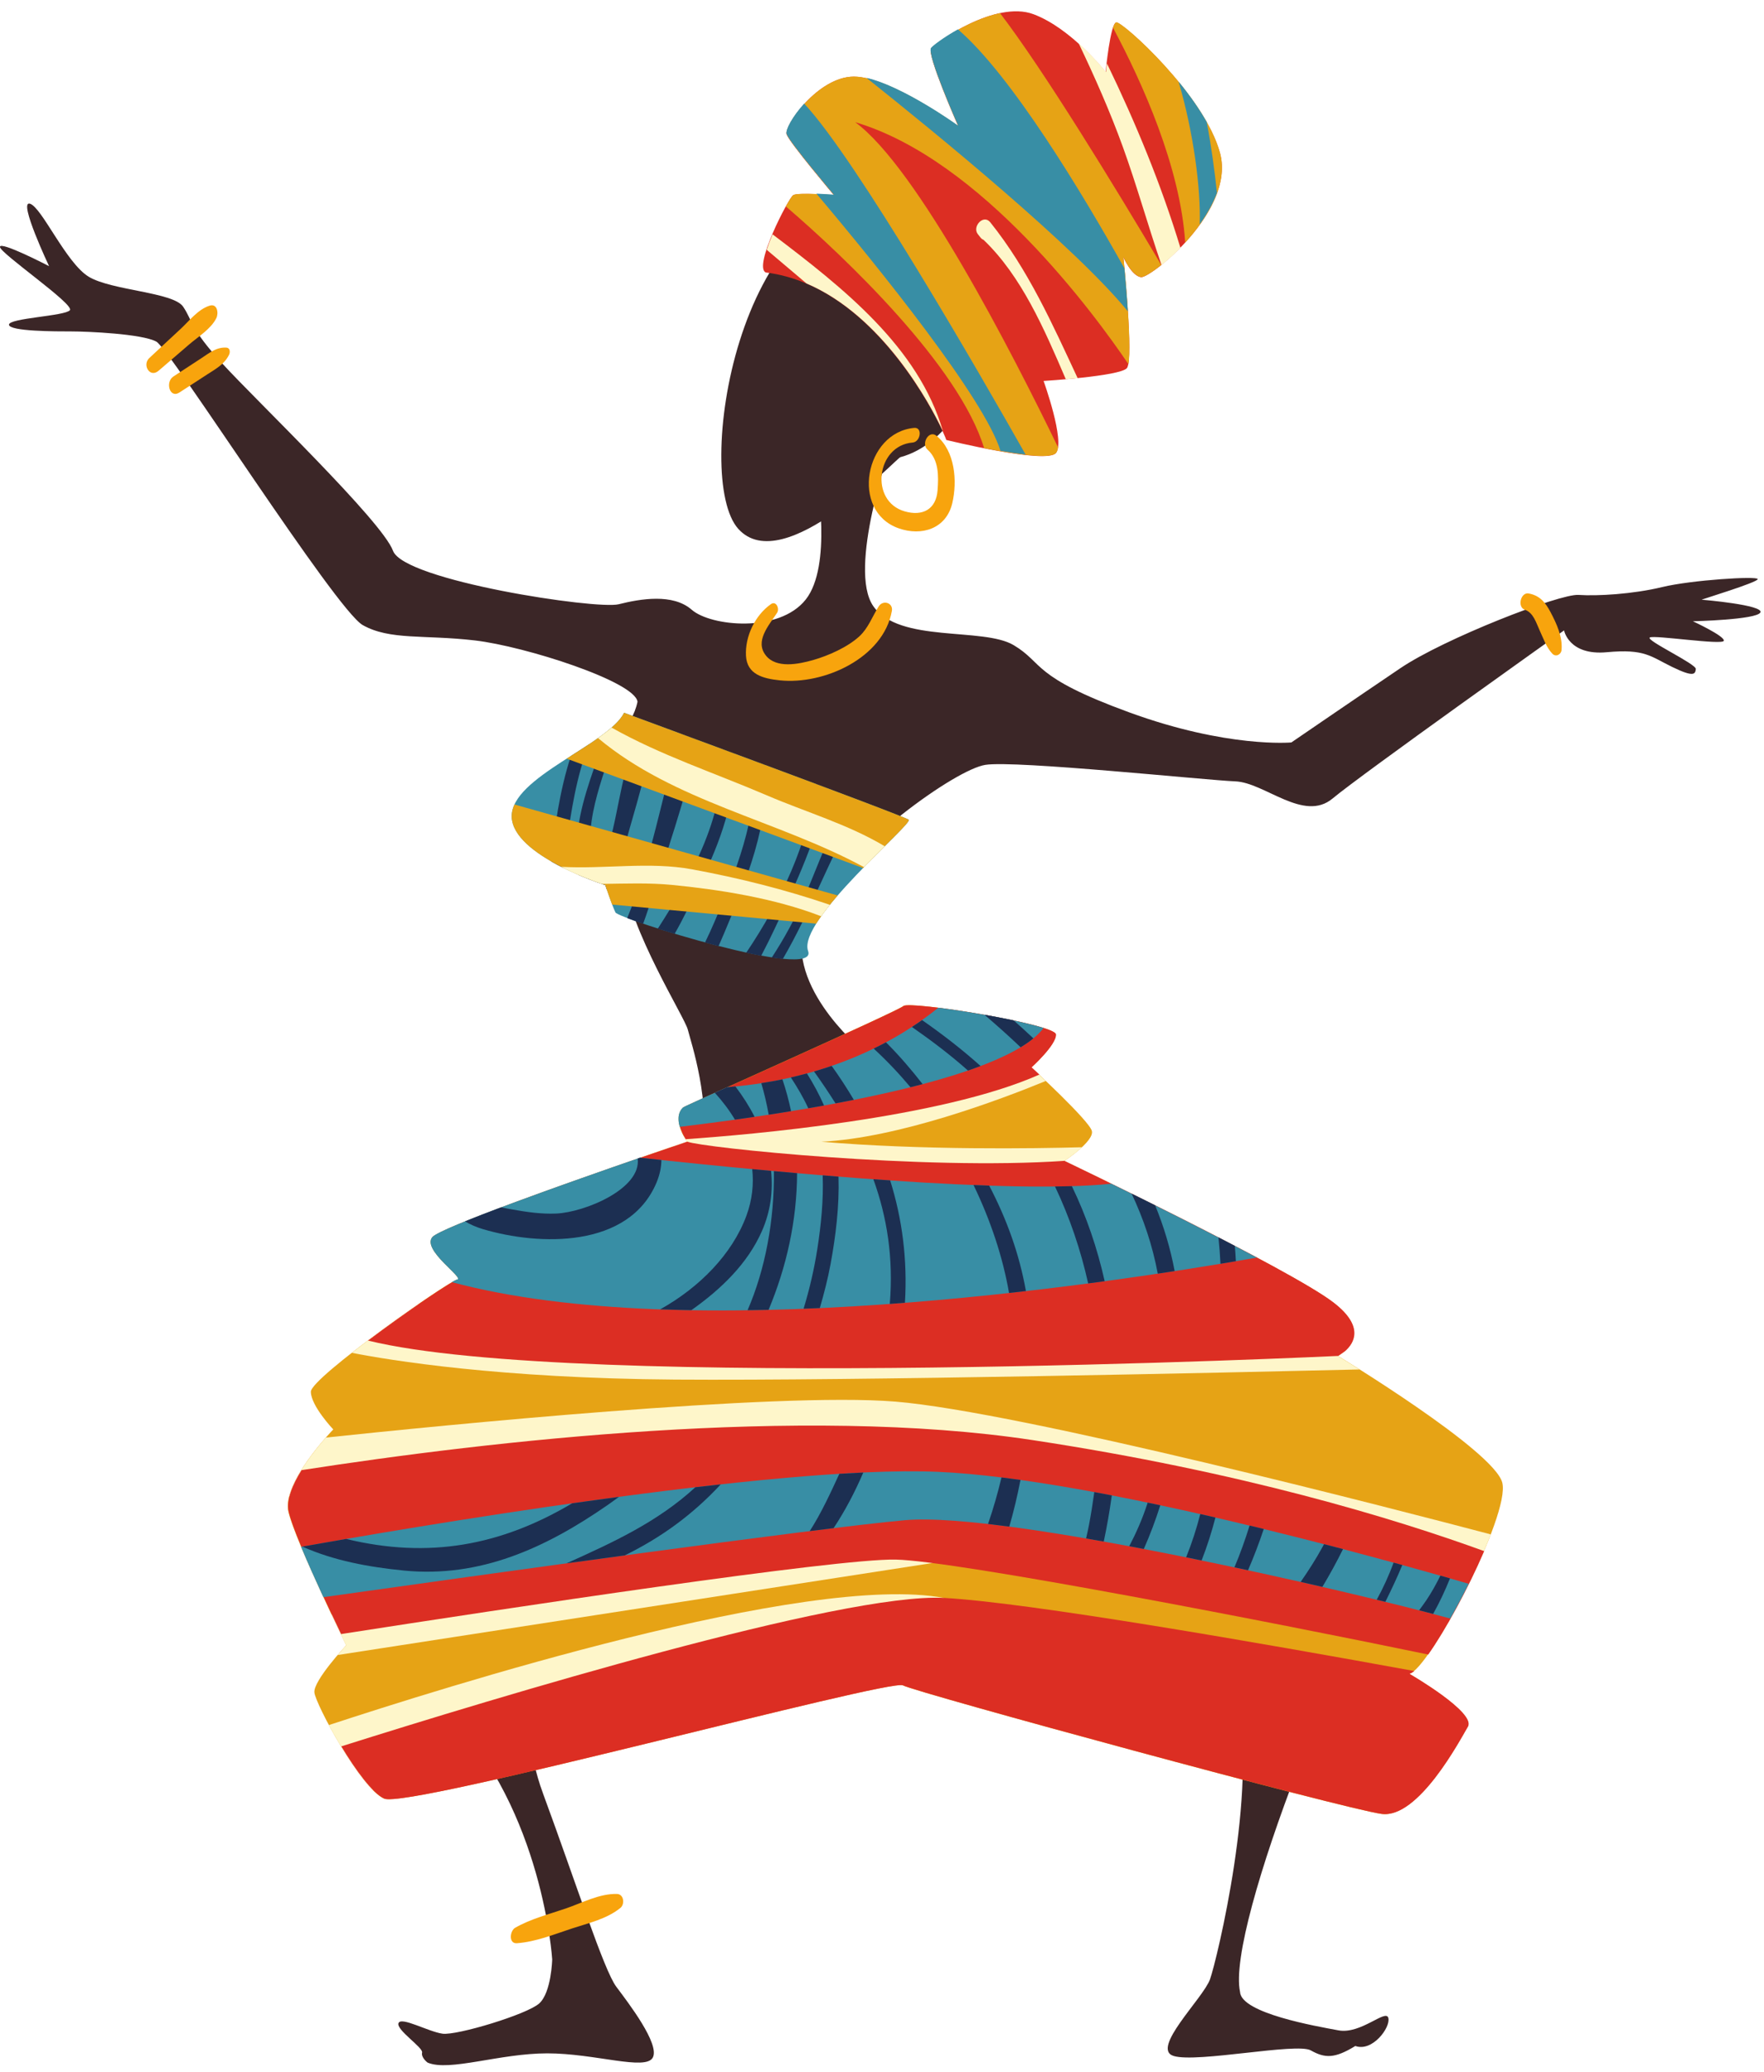 <?xml version="1.0" encoding="UTF-8"?><svg xmlns="http://www.w3.org/2000/svg" xmlns:xlink="http://www.w3.org/1999/xlink" height="1412.2" preserveAspectRatio="xMidYMid meet" version="1.0" viewBox="399.9 292.3 1202.6 1412.2" width="1202.6" zoomAndPan="magnify"><g><g id="change1_1"><path d="M 1013.73 603.922 C 1010.988 604.648 934.133 687.219 903.188 652.75 C 872.238 618.27 902.543 421.461 1005.949 425.41 C 1109.359 429.371 1080.93 586.02 1013.73 603.922" fill="#3b2627"/></g><g id="change1_2"><path d="M 1006.949 596.988 C 1006.949 596.988 977.605 680.199 995.293 705.52 C 1012.98 730.84 1070.059 719.59 1090.961 732.051 C 1111.859 744.512 1102.621 753.352 1169.738 777.871 C 1236.871 802.391 1280.281 798.371 1280.281 798.371 C 1280.281 798.371 1324.898 767.82 1354.641 747.73 C 1384.391 727.629 1463.172 696.922 1476.031 697.809 C 1488.898 698.691 1513.211 697.281 1533.109 692.461 C 1553.012 687.629 1598.031 684.82 1598.23 687.031 C 1598.43 689.238 1559.039 701.102 1560.039 701.102 C 1561.051 701.102 1602.449 704.719 1600.039 709.738 C 1597.629 714.77 1554.012 715.77 1554.012 715.77 C 1554.012 715.77 1575.719 725.82 1575.121 729.039 C 1574.512 732.25 1527.891 725.02 1524.672 726.82 C 1521.461 728.629 1556.422 744.91 1556.02 748.328 C 1555.621 751.75 1554.82 754.16 1539.941 746.922 C 1525.07 739.691 1521.25 734.461 1495.328 736.871 C 1469.398 739.289 1466.191 722 1466.191 722 C 1466.191 722 1328.109 820.078 1308.422 836.559 C 1288.719 853.039 1262.191 825.711 1242.09 824.898 C 1222 824.102 1092.172 810.43 1071.672 813.648 C 1051.172 816.859 980.422 867.91 953.895 910.52 C 927.363 953.129 977.605 999.352 987.656 1008.191 C 997.703 1017.039 1070.461 992.121 1094.172 1031.512 C 1117.891 1070.898 1107.84 1098.23 1109.852 1103.059 C 1111.859 1107.879 1368.309 1238.52 1365.09 1330.16 C 1320.07 1395.281 1235.66 1605.898 1245.309 1650.121 C 1246.109 1664.59 1297.16 1673.43 1312.441 1676.25 C 1327.711 1679.059 1344.789 1661.371 1346.398 1667.809 C 1348.012 1674.238 1335.551 1691.121 1323.891 1686.898 C 1309.82 1695.539 1303.191 1695.34 1293.539 1689.91 C 1283.898 1684.488 1216.172 1698.559 1200.09 1693.73 C 1184.012 1688.91 1220.191 1654.34 1224.809 1641.48 C 1229.43 1628.609 1257.91 1510.77 1242.898 1451.82 C 1227.891 1392.871 1319 1375.719 1300.781 1327.48 C 1282.559 1279.25 1140 1279.25 1024.23 1160.27 C 1008.16 1157.051 963.137 1160.27 935.27 1174.199 C 907.398 1188.141 783.062 1279.25 687.664 1298.539 C 709.102 1355.352 750.902 1367.141 763.766 1399.301 C 776.629 1431.461 747.688 1453.961 770.199 1515.059 C 792.707 1576.16 811.602 1635.25 820.039 1646.5 C 828.48 1657.762 849.785 1685.539 844.961 1694.762 C 840.141 1703.98 805.57 1691.922 773.012 1691.922 C 740.453 1691.922 706.285 1704.539 691.414 1698.23 C 691.414 1698.23 686.859 1694.871 687.664 1691.391 C 688.469 1687.898 669.711 1675.84 671.586 1671.289 C 673.461 1666.73 691.949 1677.18 701.598 1678.52 C 711.242 1679.859 759.211 1665.391 767.52 1657.891 C 775.824 1650.391 776.359 1627.879 776.359 1627.879 C 776.359 1627.879 770.199 1526.852 705.887 1460.398 C 641.57 1393.941 626.566 1289.969 629.781 1279.25 C 632.996 1268.531 785.203 1129.18 878.457 1080.949 C 884.891 1043.43 870.953 1002.699 868.812 994.129 C 866.668 985.551 829.152 926.602 824.863 889.078 C 769.125 866.57 764.57 847.809 767.785 834.949 C 771.004 822.09 827.273 806.012 834.512 770.641 C 832.902 756.969 758.141 732.852 723.57 728.828 C 689.004 724.809 665.688 728.828 647.199 718.379 C 628.711 707.93 516.16 530.539 506.516 525.18 C 496.867 519.82 459.352 518.211 448.633 518.211 C 437.914 518.211 406.293 518.211 406.023 513.648 C 405.758 509.102 444.348 507.762 447.562 503.738 C 450.777 499.719 399.863 464.879 399.863 460.602 C 399.863 456.309 433.359 473.73 433.359 473.73 C 433.359 473.73 412.188 428.98 420.227 431.121 C 428.266 433.262 444.883 471.578 460.426 480.961 C 475.965 490.34 518.035 491.41 524.734 501.328 C 531.438 511.238 529.023 515.531 551.535 540.18 C 574.043 564.84 660.328 647.371 667.832 667.738 C 675.336 688.102 806.645 707.93 821.648 704.18 C 836.656 700.43 858.629 696.68 871.492 707.93 C 884.355 719.191 930.98 724.012 949.203 700.969 C 967.426 677.922 956.707 618.969 956.707 618.969 L 1006.949 596.988" fill="#3b2627"/></g><g id="change2_1"><path d="M 825.398 778.141 C 825.398 778.141 1016.199 848.352 1019.41 851.031 C 1022.629 853.711 943.309 919.629 950.812 940.531 C 958.312 961.43 821.648 918.559 819.504 914.27 C 817.359 909.98 812.535 895.512 812.535 895.512 C 812.535 895.512 749.297 875.68 748.762 848.891 C 748.227 822.09 814.145 800.109 825.398 778.141" fill="#388ea5"/></g><g id="change3_1"><path d="M 913.809 812.691 C 916.754 849.051 901.102 887.68 886.949 920.77 C 884.922 925.52 882.762 930.16 880.535 934.762 C 883.613 935.602 886.691 936.422 889.77 937.211 C 891.051 934.34 892.297 931.48 893.496 928.621 C 908.406 893.141 925.316 852.879 921.355 813.738 C 918.895 812.82 916.441 811.91 913.988 811 C 913.828 811.52 913.758 812.09 913.809 812.691" fill="#1c2f52"/></g><g id="change3_2"><path d="M 848.355 925.289 C 851.98 926.441 855.82 927.629 859.82 928.84 C 866.32 917.531 871.848 905.59 877.195 894.52 C 891.09 865.75 901.566 837.621 900.602 806.031 C 897.871 805.02 895.172 804.02 892.496 803.031 C 894.047 848.262 872.367 887.922 848.355 925.289" fill="#1c2f52"/></g><g id="change3_3"><path d="M 976.32 840.91 C 965.227 860.57 957.762 881.43 949.004 902.172 C 942.531 917.488 934.824 931.539 926.074 944.969 C 928.727 945.371 931.262 945.711 933.586 945.941 C 952.211 914.07 964.363 879.789 983.172 846.211 C 986.094 840.988 979.539 835.199 976.32 840.91" fill="#1c2f52"/></g><g id="change3_4"><path d="M 908.648 941.691 C 912.16 942.461 915.586 943.16 918.848 943.762 C 922.141 937.531 925.254 931.23 928.199 924.988 C 942.367 894.941 957.512 862.73 963.738 829.559 C 961.16 828.59 958.547 827.621 955.883 826.621 C 951.145 866.5 932.363 906.48 908.648 941.691" fill="#1c2f52"/></g><g id="change3_5"><path d="M 827.492 918.129 C 830.453 919.262 834.105 920.57 838.34 922 C 839.629 918.488 840.719 915.309 841.555 912.789 C 854.004 875.488 867.082 836.199 876.559 797.129 C 872.102 795.48 867.824 793.898 863.758 792.391 C 851.297 834.16 844.086 878.031 827.492 918.129" fill="#1c2f52"/></g><g id="change3_6"><path d="M 775.766 879.551 C 778.621 881.191 781.523 882.719 784.391 884.141 C 784.895 877.98 785.586 871.84 786.414 865.84 C 788.898 847.879 792.875 820.762 801.48 799.719 C 797.488 802.371 793.289 805.039 789.062 807.73 C 781.43 831.039 777.594 858.121 775.766 879.551" fill="#1c2f52"/></g><g id="change3_7"><path d="M 809.645 883.648 C 798.953 884.559 802.289 860.5 802.539 857.75 C 803.984 841.609 809.254 826.051 814.234 810.719 C 815.855 805.73 809.328 803.34 807.562 808.328 C 800.184 829.141 792.609 850.66 793.047 873.059 C 793.109 876.441 793.137 882.738 794.219 888.66 C 804.559 893.109 812.578 895.629 812.578 895.629 C 812.578 895.629 812.977 896.82 813.566 898.539 C 820.914 890.762 824.504 874.039 826.34 867.172 C 832.727 843.262 842.031 816.77 843.535 792.129 C 843.758 788.512 839.387 786.371 837.336 789.91 C 824.07 812.73 822.48 841.879 815.324 866.969 C 814.891 868.5 811.461 883.5 809.645 883.648" fill="#1c2f52"/></g><g id="change4_1"><path d="M 865.598 1047.18 C 866.75 1046.07 1011.371 981.801 1015.66 978.051 C 1019.949 974.301 1119.102 990.371 1119.629 997.34 C 1120.172 1004.309 1103.02 1019.852 1103.02 1019.852 C 1103.02 1019.852 1142.68 1056.301 1144.289 1063.262 C 1145.891 1070.23 1125.531 1083.629 1125.531 1083.629 C 1125.531 1083.629 1278.809 1157.051 1308.82 1180.102 C 1338.828 1203.141 1312.039 1216.539 1312.039 1216.539 C 1312.039 1216.539 1418.148 1280.859 1424.051 1302.828 C 1429.941 1324.801 1373.672 1430.922 1360.809 1433.059 C 1360.539 1433.109 1361.422 1433.699 1361.422 1433.699 C 1361.422 1433.699 1406.09 1459.59 1400.469 1469.238 C 1394.84 1478.891 1366.699 1531.941 1341.781 1528.73 C 1316.859 1525.512 1024.23 1445.93 1015.391 1441.102 C 1006.551 1436.281 677.746 1525.512 661.672 1518.281 C 645.594 1511.039 615.043 1453.961 614.238 1445.93 C 613.434 1437.891 635.945 1413.77 635.945 1413.77 C 635.945 1413.77 601.375 1343.02 596.555 1322.93 C 591.73 1302.828 627.102 1266.648 627.102 1266.648 C 627.102 1266.648 611.828 1250.57 611.828 1240.93 C 611.828 1231.281 705.887 1165.359 711.512 1164.559 C 717.141 1163.75 687.395 1144.461 694.629 1135.609 C 701.863 1126.77 868.273 1070.5 868.273 1070.5 C 868.273 1070.5 857.289 1055.219 865.598 1047.18" fill="#e6a315"/></g><g id="change5_1"><path d="M 860.207 1232.672 C 983.328 1233.539 1236.961 1227.891 1326.762 1225.77 C 1317.828 1220.121 1312.012 1216.59 1312.012 1216.59 C 1312.012 1216.59 1327.719 1208.66 1321.461 1194.551 C 1229.73 1196.41 887.574 1202.852 816.262 1197.301 C 771.656 1193.82 721.598 1182.621 684.57 1181.629 C 670.656 1191.238 653.781 1203.461 639.758 1214.422 C 665.375 1219.461 740.078 1231.82 860.207 1232.672" fill="#fef6ca"/></g><g id="change5_2"><path d="M 1107.25 1015.781 C 1077.051 1027.352 909.477 1058.879 866.059 1066.949 C 867.234 1069.129 868.246 1070.551 868.246 1070.551 C 868.246 1070.551 864.789 1071.719 858.988 1073.699 C 892.898 1106.691 1160.871 1112.352 1160.871 1112.352 L 1158.648 1099.781 C 1138.969 1090.129 1125.5 1083.68 1125.5 1083.68 C 1125.5 1083.68 1132.102 1079.328 1137.488 1074.301 C 1104.66 1075.191 1028.48 1076.34 959.895 1070.551 C 1012.23 1067.961 1080.84 1042.262 1112.84 1029.141 C 1107.172 1023.738 1102.988 1019.898 1102.988 1019.898 C 1102.988 1019.898 1104.809 1018.238 1107.25 1015.781" fill="#fef6ca"/></g><g id="change5_3"><path d="M 1010.262 1247.672 C 929.219 1241.031 699.422 1264.02 622.031 1272.199 C 614.504 1280.762 600.852 1297.77 597.109 1312.109 C 670.656 1304.699 1052.129 1273.41 1122.281 1288.41 C 1186.398 1302.109 1350.301 1347.172 1405.719 1362.52 C 1409.648 1354.16 1413.238 1345.871 1416.211 1338.18 C 1351.93 1321.23 1095.762 1254.68 1010.262 1247.672" fill="#fef6ca"/></g><g id="change5_4"><path d="M 1043.691 1381.551 C 950.41 1363.762 699.895 1443.281 624.09 1468.16 C 632.297 1483.488 644.121 1502.422 653.922 1512.32 C 733.609 1493.199 922.289 1444.121 1043.691 1381.551" fill="#fef6ca"/></g><g id="change5_5"><path d="M 1043.5 1356.469 C 1043.5 1356.469 981.867 1336.102 889.148 1352.719 C 824.742 1364.262 697.637 1382.762 625.957 1392.988 C 631.672 1405.129 635.914 1413.82 635.914 1413.82 C 635.914 1413.82 633.391 1416.531 630.078 1420.41 L 1043.5 1356.469" fill="#fef6ca"/></g><g id="change6_1"><path d="M 650.809 1206.07 C 793.066 1241.172 1312.23 1216.539 1312.23 1216.539 L 1316.871 1213.301 C 1322.922 1208.039 1330.43 1196.539 1309.012 1180.102 C 1279 1157.051 1125.719 1083.629 1125.719 1083.629 C 1125.719 1083.629 1125.789 1083.578 1125.809 1083.559 C 1028.98 1090.211 878.902 1074.559 868.465 1070.5 C 868.465 1070.5 702.055 1126.77 694.82 1135.609 C 687.586 1144.461 717.328 1163.75 711.703 1164.559 C 708.539 1165.012 677.441 1186.031 650.809 1206.07" fill="#dc2e23"/></g><g id="change6_2"><path d="M 1015.852 978.051 C 1011.559 981.801 866.941 1046.07 865.785 1047.18 C 859.148 1053.609 864.816 1064.621 867.367 1068.801 C 910.43 1065.828 1041.578 1054.602 1108.48 1024.762 C 1105.309 1021.781 1103.211 1019.852 1103.211 1019.852 C 1103.211 1019.852 1120.359 1004.309 1119.82 997.34 C 1119.289 990.371 1020.141 974.301 1015.852 978.051" fill="#dc2e23"/></g><g id="change6_3"><path d="M 596.742 1322.93 C 600.594 1338.98 623.402 1387.301 632.438 1406.121 C 745.805 1388.488 969.973 1354.559 1010.48 1355.352 C 1052.301 1356.172 1272.32 1399.031 1373.578 1420.078 C 1385.121 1403.82 1400.801 1375.051 1411.738 1349.59 C 1350.441 1327.289 1246.18 1295.512 1103.738 1273.891 C 946.562 1250.031 734.277 1274.398 605.48 1294.391 C 599.363 1304.238 594.809 1314.871 596.742 1322.93" fill="#dc2e23"/></g><g id="change6_4"><path d="M 1361.609 1433.699 C 1361.609 1433.699 1360.73 1433.109 1361 1433.059 C 1361.84 1432.922 1362.891 1432.309 1364.078 1431.32 C 1258 1411.949 1101.16 1384.648 1043.719 1381.5 C 974.332 1377.699 737.559 1449.52 632.578 1482.672 C 642.297 1498.762 653.863 1514.68 661.859 1518.281 C 677.938 1525.512 1006.738 1436.281 1015.578 1441.102 C 1024.422 1445.93 1317.051 1525.512 1341.969 1528.73 C 1366.891 1531.941 1395.031 1478.891 1400.66 1469.238 C 1406.281 1459.59 1361.609 1433.699 1361.609 1433.699" fill="#dc2e23"/></g><g id="change2_2"><path d="M 1039.461 1295.551 C 927.504 1290.648 670.035 1335.078 605.16 1346.68 C 609.672 1357.512 615.223 1369.84 620.367 1380.98 C 726.922 1365.941 955.848 1334.012 1016.809 1328.512 C 1086.02 1322.27 1323.512 1377.609 1388.602 1395.539 C 1392.82 1388.078 1397.09 1380.031 1401.148 1371.852 C 1339.691 1354.031 1146.621 1300.238 1039.461 1295.551" fill="#388ea5"/></g><g id="change2_3"><path d="M 711.461 1164.512 C 710.953 1164.59 709.707 1165.199 707.902 1166.238 C 869.152 1209.512 1143.379 1169.379 1256.781 1149.512 C 1224.219 1132.141 1184.691 1112.469 1157.531 1099.16 C 1088.98 1106.301 936.098 1092.301 836.16 1081.441 C 787.434 1098.281 699.785 1129.211 694.574 1135.57 C 687.344 1144.422 717.086 1163.711 711.461 1164.512" fill="#388ea5"/></g><g id="change2_4"><path d="M 1111.359 993 C 1096.059 988.109 1062.66 982.078 1039.602 979.172 C 1014.102 999.91 967.387 1027.59 895.469 1033.41 C 878.125 1041.25 865.875 1046.82 865.543 1047.141 C 861.793 1050.77 861.984 1055.871 863.312 1060.371 C 939.969 1051.219 1083.91 1029.488 1111.359 993" fill="#388ea5"/></g><g id="change4_2"><path d="M 750.641 840.672 C 749.387 843.371 748.684 846.109 748.738 848.91 C 749.273 875.711 812.516 895.539 812.516 895.539 C 812.516 895.539 815.031 903.07 817.234 908.879 L 956.328 921.891 C 960.051 915.93 965.211 909.352 970.992 902.672 L 750.641 840.672" fill="#e6a315"/></g><g id="change4_3"><path d="M 825.379 778.172 C 820.125 788.422 802.969 798.68 786.215 809.422 L 988.309 883.969 C 1005.129 866.691 1020.859 852.281 1019.391 851.059 C 1016.172 848.379 825.379 778.172 825.379 778.172" fill="#e6a315"/></g><g id="change3_8"><path d="M 909.551 1185.379 C 914.32 1185.32 919.094 1185.238 923.879 1185.129 C 936.148 1155.781 943.156 1124.371 943.32 1091.961 C 938.02 1091.5 932.742 1091.031 927.492 1090.559 C 927.895 1124.109 921.559 1157.77 909.551 1185.379" fill="#1c2f52"/></g><g id="change3_9"><path d="M 1141.75 1167.121 C 1145.551 1166.621 1149.289 1166.109 1153.012 1165.609 C 1147.98 1143.172 1140.609 1121.398 1130.629 1100.809 C 1126.922 1100.922 1123.09 1101 1119.141 1101.039 C 1129.18 1122.121 1136.711 1144.488 1141.75 1167.121" fill="#1c2f52"/></g><g id="change3_10"><path d="M 908.773 1120.941 C 899.148 1147.109 876.723 1169.91 849.949 1184.801 C 856.988 1185.059 864.086 1185.23 871.219 1185.352 C 891.387 1171.102 909.598 1153.711 919.414 1131.262 C 925.25 1117.91 926.984 1104.059 925.586 1090.391 C 921.258 1089.988 917.008 1089.59 912.727 1089.191 C 913.828 1099.512 912.738 1110.172 908.773 1120.941" fill="#1c2f52"/></g><g id="change3_11"><path d="M 1006.762 1096.879 C 1002.941 1096.629 999.16 1096.391 995.316 1096.109 C 1004.641 1121.922 1009.102 1149.77 1006.512 1181.09 C 1009.969 1180.84 1013.398 1180.559 1016.84 1180.289 C 1018.629 1150.93 1014.988 1123.148 1006.762 1096.879" fill="#1c2f52"/></g><g id="change3_12"><path d="M 729.113 1130.109 C 767.52 1141.539 828.496 1143.301 847.43 1098.5 C 849.758 1092.988 850.734 1087.84 850.805 1082.988 C 845.883 1082.469 840.934 1081.941 836.23 1081.43 C 835.715 1081.609 835.168 1081.801 834.641 1081.98 C 837.258 1102.609 798.566 1118.629 779.129 1119.488 C 769.016 1119.93 759.164 1118.5 749.246 1116.719 C 746.664 1116.309 744.109 1115.789 741.559 1115.25 C 732.395 1118.699 723.992 1121.949 716.895 1124.828 C 720.492 1126.93 724.543 1128.75 729.113 1130.109" fill="#1c2f52"/></g><g id="change3_13"><path d="M 891.262 1304.09 C 885.523 1304.73 879.758 1305.379 873.957 1306.051 C 848.168 1329.789 817.453 1343.828 786.129 1357.91 C 799.367 1356.102 812.641 1354.289 825.816 1352.5 C 850.695 1340.289 871.977 1324.828 891.262 1304.09" fill="#1c2f52"/></g><g id="change3_14"><path d="M 895.539 1033.41 C 892.586 1034.738 889.852 1035.98 887.23 1037.172 C 892.465 1042.91 897.098 1049.039 900.957 1055.488 C 905.352 1054.879 909.797 1054.238 914.355 1053.57 C 910.684 1046.352 906.25 1039.41 901.234 1032.828 C 899.332 1033.02 897.48 1033.25 895.539 1033.41" fill="#1c2f52"/></g><g id="change3_15"><path d="M 1074.27 1100.441 C 1070.75 1100.32 1067.191 1100.191 1063.602 1100.039 C 1075.238 1124.18 1083.609 1149.262 1087.801 1173.629 C 1091.672 1173.199 1095.5 1172.77 1099.32 1172.328 C 1094.781 1146.84 1086.172 1123.211 1074.27 1100.441" fill="#1c2f52"/></g><g id="change3_16"><path d="M 957.113 1143.609 C 954.965 1157.391 951.809 1171.02 947.73 1184.359 C 951.422 1184.219 955.109 1184.078 958.801 1183.91 C 961.691 1174.031 964.254 1164.07 966.125 1153.969 C 969.637 1135.031 972.168 1114.441 971.559 1094.32 C 967.953 1094.031 964.359 1093.719 960.758 1093.43 C 961.395 1110.309 959.633 1127.461 957.113 1143.609" fill="#1c2f52"/></g><g id="change3_17"><path d="M 972.121 1296.898 C 966.195 1309.691 959.898 1323.578 951.918 1335.941 C 957.555 1335.238 963.004 1334.559 968.184 1333.93 C 975.996 1322.191 982.715 1309.371 988.449 1296.02 C 983.129 1296.27 977.703 1296.551 972.121 1296.898" fill="#1c2f52"/></g><g id="change3_18"><path d="M 1095.711 1006.16 C 1098.961 1004.18 1101.871 1002.16 1104.41 1000.078 C 1100 995.93 1095.52 991.852 1090.969 987.84 C 1084.719 986.512 1077.922 985.199 1071.02 983.98 C 1079.43 991.141 1087.691 998.531 1095.711 1006.16" fill="#1c2f52"/></g><g id="change3_19"><path d="M 961.688 1045.859 C 958.414 1038.309 954.43 1031.039 950.008 1023.969 C 946.449 1024.941 942.801 1025.852 939.062 1026.711 C 943.473 1033.48 947.602 1040.398 950.934 1047.73 C 954.516 1047.109 958.09 1046.512 961.688 1045.859" fill="#1c2f52"/></g><g id="change3_20"><path d="M 813.75 1318.441 C 816.492 1316.539 819.207 1314.578 821.895 1312.59 C 811.184 1314.031 800.52 1315.5 789.977 1316.988 C 741.562 1345.719 692.406 1354.988 635.91 1341.289 C 623.781 1343.379 613.68 1345.16 606.066 1346.52 C 627.336 1356.039 651.258 1360.48 675.34 1362.84 C 727.141 1367.93 771.777 1347.488 813.75 1318.441" fill="#1c2f52"/></g><g id="change3_21"><path d="M 1189.199 1160.461 C 1193.129 1159.879 1196.93 1159.289 1200.711 1158.711 C 1197.789 1143.078 1193.27 1128.16 1187.422 1113.891 C 1181.871 1111.129 1176.512 1108.461 1171.391 1105.941 C 1179.488 1123.109 1185.621 1141.25 1189.199 1160.461" fill="#1c2f52"/></g><g id="change3_22"><path d="M 1095.602 1301.07 C 1091.219 1300.461 1086.91 1299.891 1082.66 1299.359 C 1080.129 1310.102 1077.059 1320.699 1073.48 1331.09 C 1078.16 1331.629 1083.012 1332.23 1087.98 1332.891 C 1091.012 1322.43 1093.539 1311.781 1095.602 1301.07" fill="#1c2f52"/></g><g id="change3_23"><path d="M 1315.5 1348.199 C 1311.262 1347.078 1306.949 1345.961 1302.551 1344.828 C 1302.141 1345.609 1301.719 1346.41 1301.301 1347.172 C 1296.809 1355.34 1291.84 1363.078 1286.609 1370.57 C 1291.641 1371.711 1296.578 1372.84 1301.43 1373.961 C 1306.531 1365.461 1311.23 1356.859 1315.5 1348.199" fill="#1c2f52"/></g><g id="change3_24"><path d="M 923.957 1052.129 C 928.98 1051.359 934.07 1050.539 939.207 1049.711 C 937.664 1042.352 935.711 1035.102 933.32 1028.02 C 928.668 1028.988 923.836 1029.828 918.91 1030.602 C 920.965 1037.609 922.652 1044.801 923.957 1052.129" fill="#1c2f52"/></g><g id="change3_25"><path d="M 969.5 1044.391 C 973.68 1043.602 977.848 1042.82 982.008 1041.988 C 977.359 1034.121 972.312 1026.41 966.895 1018.84 C 963.008 1020.172 959 1021.441 954.863 1022.648 C 960.012 1029.828 964.895 1037.07 969.5 1044.391" fill="#1c2f52"/></g><g id="change3_26"><path d="M 1381.871 1366.301 C 1379.078 1371.949 1376 1377.559 1372.27 1383.121 C 1370.699 1385.449 1369.02 1387.648 1367.398 1389.922 C 1370.781 1390.781 1373.941 1391.602 1376.93 1392.391 C 1381.289 1384.59 1385.102 1376.48 1388.43 1368.16 C 1386.34 1367.57 1384.129 1366.941 1381.871 1366.301" fill="#1c2f52"/></g><g id="change3_27"><path d="M 1344.359 1384.16 C 1348.469 1375.871 1352.43 1367.512 1355.93 1359.059 C 1353.98 1358.52 1351.969 1357.98 1349.961 1357.43 C 1346.82 1366.129 1342.922 1374.602 1338.48 1382.73 C 1340.48 1383.211 1342.43 1383.691 1344.359 1384.16" fill="#1c2f52"/></g><g id="change3_28"><path d="M 1059.828 1022.031 C 1062.781 1021.02 1065.621 1019.98 1068.398 1018.93 C 1055.809 1007.66 1042.441 997.301 1028.512 987.621 C 1026.32 989.18 1024 990.738 1021.59 992.309 C 1034.871 1001.57 1047.789 1011.32 1059.828 1022.031" fill="#1c2f52"/></g><g id="change3_29"><path d="M 1218.18 1324.32 C 1215.602 1334.391 1212.41 1344.238 1208.531 1353.809 C 1212.051 1354.52 1215.578 1355.238 1219.09 1355.961 C 1222.82 1346.398 1225.949 1336.641 1228.52 1326.68 C 1225.078 1325.891 1221.641 1325.109 1218.18 1324.32" fill="#1c2f52"/></g><g id="change3_30"><path d="M 1251.801 1332.16 C 1248.801 1341.82 1245.41 1351.352 1241.461 1360.648 C 1244.57 1361.32 1247.66 1361.98 1250.738 1362.641 C 1254.68 1353.5 1258.262 1344.121 1261.469 1334.5 C 1258.27 1333.719 1255.039 1332.941 1251.801 1332.16" fill="#1c2f52"/></g><g id="change3_31"><path d="M 1190.922 1318.34 C 1188.039 1317.73 1185.16 1317.121 1182.289 1316.52 C 1182.18 1316.84 1182.109 1317.172 1182.012 1317.488 C 1178.691 1327.66 1174.5 1337.16 1169.75 1346.25 C 1173.051 1346.871 1176.359 1347.488 1179.68 1348.129 C 1183.98 1338.398 1187.738 1328.469 1190.922 1318.34" fill="#1c2f52"/></g><g id="change3_32"><path d="M 1020.621 1033.391 C 1023.41 1032.699 1026.172 1031.988 1028.891 1031.27 C 1021.09 1021.25 1012.84 1011.672 1003.922 1002.762 C 1001.219 1004.211 998.426 1005.641 995.523 1007.039 C 1004.34 1015.148 1012.719 1023.98 1020.621 1033.391" fill="#1c2f52"/></g><g id="change3_33"><path d="M 1231.961 1153.738 C 1235.578 1153.141 1239.039 1152.559 1242.449 1151.98 C 1242.27 1148.488 1242.039 1145.02 1241.75 1141.551 C 1238.059 1139.621 1234.34 1137.691 1230.578 1135.738 C 1231.199 1141.711 1231.66 1147.699 1231.961 1153.738" fill="#1c2f52"/></g><g id="change3_34"><path d="M 1152.379 1343.07 C 1154.59 1332.699 1156.422 1322.199 1157.871 1311.602 C 1153.879 1310.828 1149.898 1310.078 1145.941 1309.34 C 1144.891 1316.871 1143.711 1324.371 1142.301 1331.82 C 1141.711 1334.941 1141.012 1337.941 1140.32 1340.961 C 1144.309 1341.648 1148.328 1342.352 1152.379 1343.07" fill="#1c2f52"/></g><g id="change5_6"><path d="M 871.734 884.859 C 842.605 879.48 812.02 884.828 782.43 883.141 C 794.117 889.102 805.453 893.211 810.18 894.809 C 826.238 894.578 842.324 893.961 857.984 895.48 C 888.77 898.48 927.645 904.352 959.727 916.871 C 961.531 914.328 963.531 911.719 965.684 909.051 C 935.035 898.648 904.309 890.879 871.734 884.859" fill="#fef6ca"/></g><g id="change5_7"><path d="M 816.855 788.262 C 814.152 790.641 811.035 793.02 807.645 795.422 C 859.504 838.809 929.789 851.359 988.938 883.359 C 993.906 878.27 998.758 873.441 1003.078 869.141 C 978.184 854.23 949.066 845.77 922.676 834.43 C 887.094 819.148 850.547 807.23 816.855 788.262" fill="#fef6ca"/></g><g id="change6_5"><path d="M 1044.996 592.176 C 1045.137 590.562 1000.527 487.66 921.938 478.023 C 913.293 474 937.41 427.367 940.625 425.355 C 943.84 423.355 968.434 425.355 968.434 425.355 C 968.434 425.355 938.188 389.59 936.191 383.965 C 934.191 378.336 957.461 344.57 982.004 344.57 C 1006.547 344.57 1053.18 378.336 1053.18 378.336 C 1053.18 378.336 1031.469 329.297 1034.688 325.273 C 1037.898 321.25 1078.461 292.312 1104.41 301.965 C 1130.352 311.613 1153.664 341.355 1153.664 341.355 C 1153.664 341.355 1156.816 308.395 1160.871 307.59 C 1164.914 306.781 1221.184 357.426 1231.641 396.816 C 1242.086 436.211 1184.211 482.035 1177.781 481.238 C 1171.348 480.434 1165.723 467.566 1165.723 467.566 C 1165.723 467.566 1172.961 537.762 1168.129 543.262 C 1163.312 548.762 1111.359 551.977 1111.359 551.977 C 1111.359 551.977 1126.191 592.98 1119.824 601.02 C 1113.465 609.055 1044.996 592.176 1044.996 592.176" fill="#dc2e23"/></g><g id="change4_4"><path d="M 1177.863 481.152 C 1179.562 481.371 1184.898 478.277 1191.609 472.922 C 1160 419.562 1111.164 339.676 1081.637 301.23 C 1059.594 305.922 1037.121 322.25 1034.762 325.199 C 1031.539 329.215 1053.246 378.258 1053.246 378.258 C 1053.246 378.258 1006.621 344.492 982.082 344.492 C 957.539 344.492 934.273 378.258 936.27 383.887 C 938.266 389.516 968.512 425.281 968.512 425.281 C 968.512 425.281 943.918 423.27 940.703 425.281 C 939.949 425.75 938.023 428.742 935.656 433.004 C 976.125 467.668 1053.965 541.895 1070.797 597.766 C 1090.953 601.777 1116.176 605.664 1119.918 600.941 C 1120.605 600.078 1120.988 598.766 1121.23 597.223 C 1089.621 531.992 1025.16 406.531 982.922 375.582 C 1069.246 401.176 1146.41 506.863 1169.172 540.477 C 1171.859 526.355 1165.805 467.492 1165.805 467.492 C 1165.805 467.492 1171.434 480.352 1177.863 481.152" fill="#e6a315"/></g><g id="change4_5"><path d="M 1231.719 396.742 C 1221.27 357.352 1164.996 306.707 1160.953 307.508 C 1160.164 307.672 1159.398 309.074 1158.699 311.207 C 1178.645 348.57 1204.586 406.102 1207.91 457.629 C 1223.191 440.977 1237.34 417.934 1231.719 396.742" fill="#e6a315"/></g><g id="change2_5"><path d="M 1166.469 475.191 C 1137.613 423.711 1089.52 343.719 1052.973 312.312 C 1043.145 317.801 1035.93 323.332 1034.656 324.926 C 1031.438 328.941 1053.148 377.988 1053.148 377.988 C 1053.148 377.988 1016.066 351.172 990.633 345.375 C 1037.949 383.031 1133.109 460.758 1168.809 504.535 C 1168.086 493.383 1167.121 482.348 1166.469 475.191" fill="#388ea5"/></g><g id="change2_6"><path d="M 1081.965 599.594 C 1087.84 600.617 1093.746 601.523 1099.082 602.105 C 1067.172 545.75 983.824 401.023 948.129 362.91 C 940.105 371.727 935.211 380.898 936.168 383.598 C 938.164 389.234 968.41 425 968.41 425 C 968.41 425 962.734 424.535 956.484 424.285 C 999.41 475.066 1070.988 563.969 1081.965 599.594" fill="#388ea5"/></g><g id="change2_7"><path d="M 1217.789 445.152 C 1222.645 438.422 1226.832 431.137 1229.559 423.645 C 1227.996 409.07 1225.758 392.195 1222.594 375.492 C 1217.285 366.066 1210.523 356.648 1203.379 347.914 C 1213.594 382.535 1218.621 421.02 1217.789 445.152" fill="#388ea5"/></g><g id="change5_8"><path d="M 1066.559 451.941 C 1067.18 452.719 1067.789 453.5 1068.41 454.27 C 1069.059 455.09 1069.75 455.52 1070.43 455.781 C 1096.281 480.559 1111.621 516.07 1126.512 550.82 C 1129.059 550.602 1131.762 550.34 1134.578 550.051 C 1117.352 513.148 1100.961 476.211 1075.012 443.82 C 1070.371 438.031 1062.461 446.801 1066.559 451.941" fill="#fef6ca"/></g><g id="change5_9"><path d="M 1042.77 586.309 C 1026.07 528.809 974.57 488.391 926.594 452.031 C 925.062 455.66 923.695 459.238 922.613 462.578 C 931.633 470.238 940.684 477.859 949.715 485.512 C 1001.539 507.512 1034 567.359 1042.77 586.309" fill="#fef6ca"/></g><g id="change5_10"><path d="M 1154.527 335.48 C 1154.113 338.949 1153.887 341.348 1153.887 341.348 C 1153.887 341.348 1146.434 331.848 1135.285 321.852 C 1146.289 344.871 1156.605 368.211 1165.336 392.262 C 1174.891 418.594 1182.531 446.176 1191.773 472.977 C 1195.738 469.805 1200.188 465.84 1204.656 461.27 C 1191.629 418.328 1174.199 376.105 1154.527 335.48" fill="#fef6ca"/></g><g id="change7_1"><path d="M 542.836 500.648 C 534.93 503.102 528.926 511.031 522.977 516.559 C 515.891 523.141 508.805 529.719 501.719 536.309 C 496.66 541 502.043 550.141 507.996 545.02 L 528.75 527.172 C 534.969 521.82 543.707 516.551 547.387 509.148 C 549.027 505.852 548.137 499.012 542.836 500.648" fill="#f8a40d"/></g><g id="change7_2"><path d="M 554.168 529.238 C 547.348 528.871 542.652 532.879 537.164 536.469 C 530.816 540.621 524.469 544.77 518.121 548.922 C 512.406 552.66 515.551 564.172 522.23 559.828 C 528.586 555.699 534.941 551.57 541.297 547.441 C 547.203 543.602 552.785 540.672 556.027 534.18 C 556.934 532.359 556.816 529.391 554.168 529.238" fill="#f8a40d"/></g><g id="change7_3"><path d="M 999.016 705.539 C 994.598 712.41 991.93 720.371 985.789 726.02 C 977.684 733.488 964.582 739.238 954.293 742.191 C 944.137 745.09 929.043 748.09 921.965 739.02 C 914.414 729.359 923.809 718.871 929.676 710.02 C 931.504 707.262 929.109 701.52 925.418 704.129 C 914.707 711.691 907.773 725.969 908.469 739.27 C 909.141 752.059 920.129 754.84 931.531 756.039 C 961.668 759.191 1002.18 740.809 1007.93 708.738 C 1008.93 703.141 1001.898 701.051 999.016 705.539" fill="#f8a40d"/></g><g id="change7_4"><path d="M 1456.969 709.551 C 1453.488 702.961 1449.66 698.211 1442.09 696.82 C 1436.602 695.801 1434.109 706.141 1439.488 707.941 C 1445.352 709.898 1447.289 717.16 1449.648 722.211 C 1452.148 727.539 1454.109 733.57 1458.219 737.891 C 1460.531 740.32 1464.199 738.559 1464.48 735.309 C 1465.25 726.289 1461.09 717.359 1456.969 709.551" fill="#f8a40d"/></g><g id="change7_5"><path d="M 1038.34 589.34 C 1033.199 585.129 1027.672 594.738 1032.23 598.781 C 1040.02 605.672 1039.789 616.789 1039.09 626.41 C 1038.16 639.352 1029.059 644.43 1016.641 640.852 C 992.52 633.898 997.379 595.941 1022.059 593.961 C 1027.52 593.52 1029 583.469 1023.199 583.969 C 989.512 586.922 979.414 640.711 1012.5 652.391 C 1028.262 657.961 1045.012 652.73 1049.121 635.25 C 1052.66 620.172 1050.969 599.648 1038.34 589.34" fill="#f8a40d"/></g><g id="change7_6"><path d="M 820.578 1583.281 C 808.688 1582.91 796.824 1589.328 785.711 1593.148 C 774.09 1597.141 761.777 1600.199 751.078 1606.34 C 747.48 1608.41 746.504 1617.289 752.293 1616.859 C 765.188 1615.91 777.605 1610.84 789.805 1606.82 C 801.184 1603.07 813.438 1600.41 822.852 1592.801 C 826.004 1590.25 825.234 1583.422 820.578 1583.281" fill="#f8a40d"/></g></g></svg>